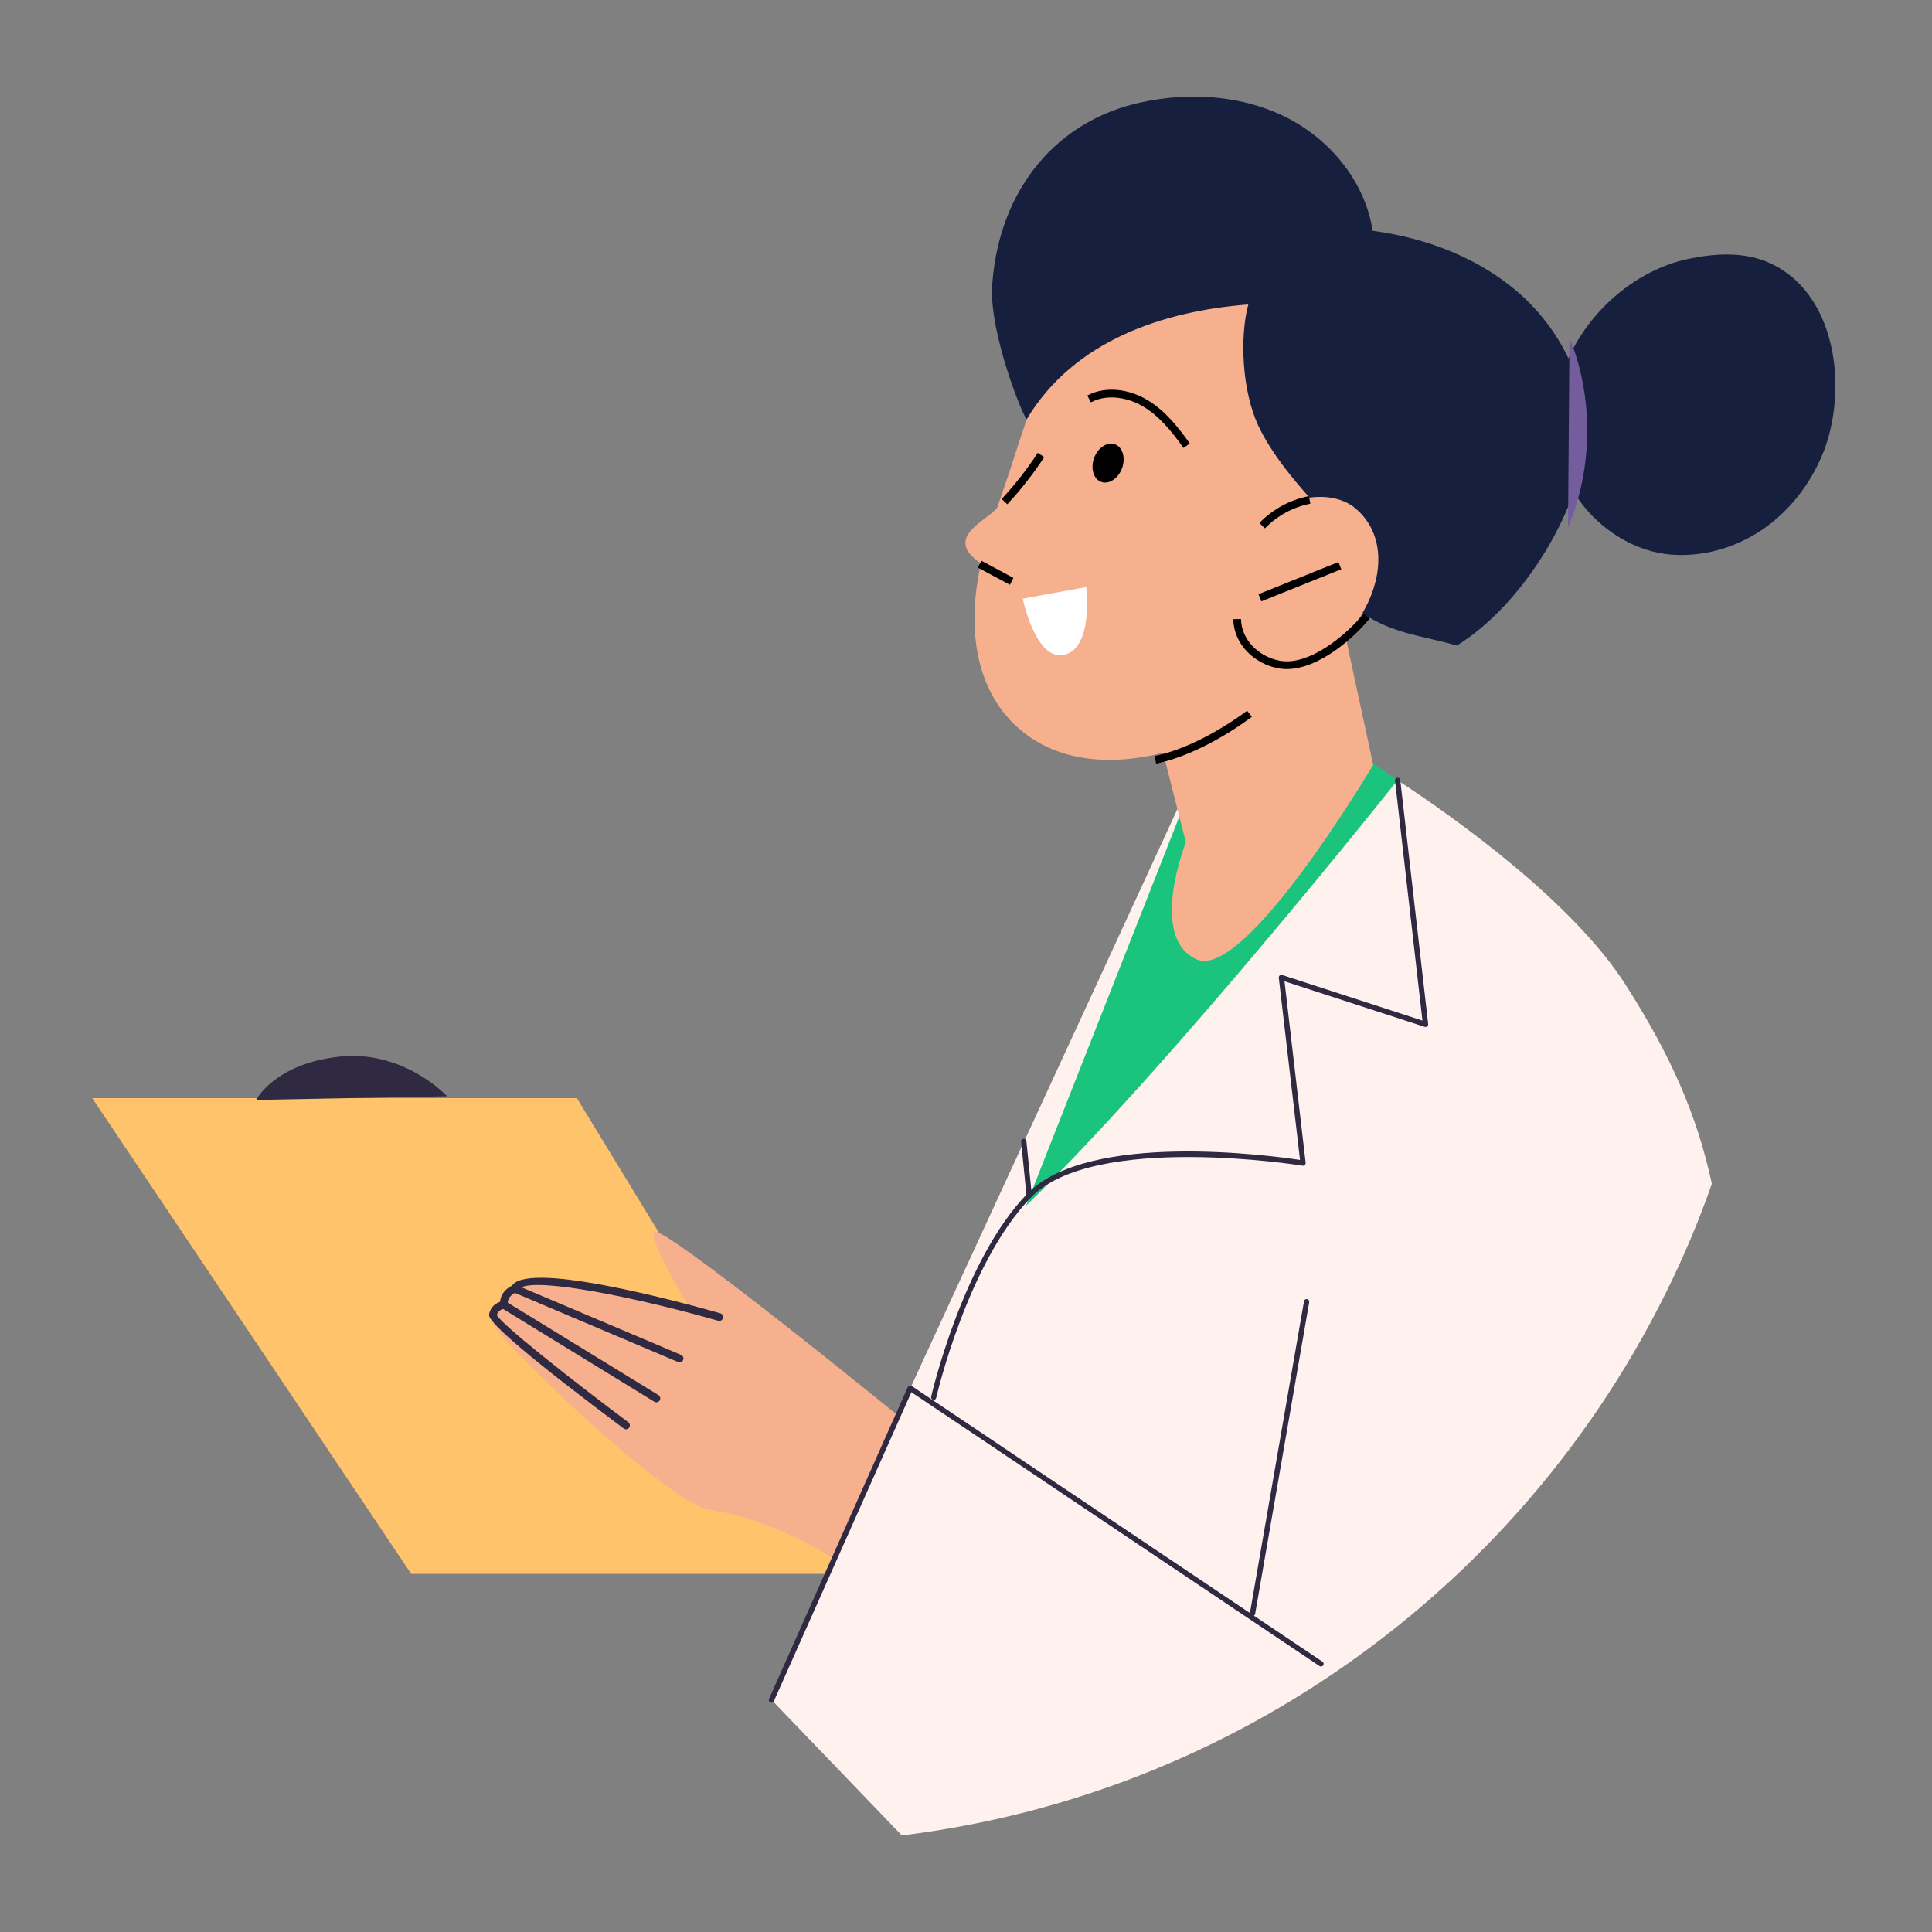 <?xml version="1.0" encoding="UTF-8"?> <svg xmlns="http://www.w3.org/2000/svg" width="100" height="100" viewBox="0 0 100 100" fill="none"><rect x="0" y="0" width="100" height="100" fill="#808080" stroke="none"/> <path d="M29.86 56.84H4.775L21.281 81.46H44.875L29.86 56.84Z" fill="#FFC36C"></path> <path d="M23.146 56.746C23.146 56.746 20.909 54.322 17.55 54.694C14.193 55.068 13.261 56.931 13.261 56.931L23.146 56.744V56.746Z" fill="#2F2942"></path> <path d="M46.577 73.346C46.577 73.346 34.127 63.206 33.848 63.764C33.57 64.323 35.877 67.96 35.877 67.96C35.877 67.96 27.555 65.513 26.646 66.701C26.646 66.701 26.087 66.63 26.087 67.54C26.087 67.54 25.318 67.75 25.528 68.519C25.739 69.288 34.505 77.797 36.742 78.148C40.267 78.698 43.154 80.689 43.154 80.689L46.581 73.344L46.577 73.346Z" fill="#F7B08D"></path> <path d="M35.176 70.517C35.255 70.517 35.33 70.47 35.361 70.393C35.404 70.291 35.357 70.174 35.255 70.13L26.99 66.629C27.953 66.174 32.712 67.096 37.174 68.362C37.28 68.394 37.39 68.33 37.422 68.224C37.452 68.118 37.39 68.007 37.284 67.976C34.892 67.298 27.041 65.195 26.459 66.624C26.419 66.726 26.466 66.841 26.568 66.886L35.1 70.5C35.126 70.51 35.151 70.517 35.179 70.517H35.176Z" fill="#2F2942"></path> <path d="M33.975 72.582C34.043 72.582 34.109 72.548 34.148 72.486C34.205 72.393 34.175 72.267 34.082 72.21L26.28 67.427C26.289 67.294 26.355 67.039 26.72 66.89C26.822 66.847 26.871 66.731 26.828 66.629C26.786 66.527 26.671 66.478 26.567 66.52C25.934 66.779 25.845 67.325 25.885 67.578C25.893 67.636 25.927 67.687 25.979 67.716L33.869 72.554C33.901 72.573 33.937 72.584 33.973 72.584L33.975 72.582Z" fill="#2F2942"></path> <path d="M32.401 73.979C32.463 73.979 32.522 73.952 32.563 73.899C32.628 73.809 32.611 73.684 32.522 73.618C29.391 71.273 25.976 68.559 25.717 68.073C25.779 67.786 26.07 67.746 26.104 67.742C26.214 67.729 26.293 67.631 26.282 67.521C26.272 67.41 26.172 67.329 26.066 67.342C25.838 67.363 25.388 67.54 25.314 68.05C25.256 68.453 27.599 70.433 32.282 73.939C32.318 73.967 32.361 73.979 32.401 73.979Z" fill="#2F2942"></path> <path d="M39.933 87.989L40.029 88.084L46.677 95C47.903 94.855 49.111 94.658 50.305 94.422C56.819 93.143 62.887 90.627 68.256 87.126C75.905 82.144 82.14 75.169 86.217 66.932C87.127 65.107 87.926 63.218 88.606 61.274C87.845 57.73 86.475 54.615 84.137 50.965C81.371 46.635 75.252 42.305 72.49 40.487C72.437 40.449 72.384 40.417 72.335 40.385C72.297 40.357 72.261 40.332 72.223 40.315C71.511 39.843 71.082 39.586 71.082 39.586H71.075L71.071 39.592L68.732 40.09L61.27 41.679L61.009 41.732L60.945 41.876L53.061 58.967L52.878 59.357L47.773 70.427L47.174 71.733L47.114 71.856L46.483 73.276L43.893 79.093V79.099L43.696 79.533L42.84 81.46L39.933 87.989Z" fill="#FFF2EE"></path> <path d="M72.339 40.381C72.339 40.381 60.868 54.858 53.105 62.413L61.289 41.641L70.288 38.983L72.341 40.381H72.339Z" fill="#1BC47D"></path> <path d="M60.79 41.269L61.38 43.597C61.38 43.597 59.424 48.539 61.939 49.657C64.459 50.781 71.077 39.586 71.077 39.586L69.588 32.688L59.798 37.351L60.246 39.127L60.788 41.269H60.79Z" fill="#F7B08D"></path> <path d="M48.325 72.458C48.388 72.458 48.444 72.416 48.458 72.352C48.473 72.282 50.075 65.356 53.366 61.973C56.636 58.614 67.314 60.316 67.42 60.335C67.465 60.342 67.505 60.329 67.537 60.299C67.569 60.269 67.584 60.227 67.58 60.184L66.486 50.791L73.743 53.15C73.788 53.165 73.837 53.154 73.873 53.126C73.909 53.097 73.928 53.052 73.922 53.005L72.477 40.37C72.468 40.296 72.403 40.245 72.326 40.249C72.252 40.258 72.197 40.326 72.205 40.4L73.626 52.825L66.369 50.467C66.324 50.452 66.275 50.462 66.239 50.49C66.203 50.52 66.184 50.564 66.19 50.611L67.289 60.038C65.814 59.815 56.343 58.525 53.173 61.784C49.827 65.222 48.212 72.224 48.195 72.294C48.178 72.369 48.225 72.441 48.299 72.458C48.31 72.46 48.32 72.462 48.329 72.462L48.325 72.458Z" fill="#2F2942"></path> <path d="M64.833 83.648C64.898 83.648 64.956 83.601 64.966 83.535L67.765 67.401C67.777 67.327 67.728 67.255 67.654 67.242C67.58 67.227 67.507 67.278 67.495 67.352L64.697 83.487C64.684 83.561 64.733 83.633 64.807 83.646C64.816 83.646 64.824 83.646 64.831 83.646L64.833 83.648Z" fill="#2F2942"></path> <path d="M39.933 88.125C39.986 88.125 40.035 88.095 40.058 88.044L47.173 72.059L68.3 86.236C68.362 86.279 68.449 86.262 68.489 86.198C68.532 86.134 68.515 86.049 68.451 86.009L47.188 71.74C47.154 71.717 47.114 71.713 47.073 71.723C47.035 71.734 47.003 71.761 46.986 71.8L39.805 87.934C39.773 88.002 39.805 88.085 39.875 88.115C39.892 88.123 39.911 88.127 39.931 88.127L39.933 88.125Z" fill="#2F2942"></path> <path d="M53.269 62.014C53.269 62.014 53.277 62.014 53.283 62.014C53.358 62.005 53.413 61.939 53.407 61.863L53.126 59.065C53.118 58.99 53.048 58.937 52.975 58.942C52.901 58.95 52.846 59.016 52.852 59.093L53.133 61.891C53.139 61.961 53.199 62.014 53.269 62.014Z" fill="#2F2942"></path> <path d="M59.223 14.191C56.885 15.006 55.202 17.06 54.133 19.27C53.246 21.102 52.714 23.074 52.053 24.999C51.434 26.805 50.778 28.607 50.536 30.517C50.221 32.974 50.618 35.652 52.487 37.48C55.315 40.236 59.837 39.513 63.001 37.903C67.445 35.642 71.435 31.466 72.266 26.454C72.395 25.68 72.447 24.885 72.411 24.101C72.235 20.193 69.788 16.348 66.243 14.552C64.302 13.571 61.215 13.499 59.223 14.191Z" fill="#F7B08D"></path> <path d="M53.679 24.138C53.214 24.623 52.75 25.103 52.29 25.588C51.944 25.949 51.609 26.337 51.212 26.651C50.824 26.961 50.386 27.224 50.112 27.653C49.761 28.2 50.112 28.675 50.566 29.01C51.144 29.439 51.769 29.8 52.43 30.084" fill="#F7B08D"></path> <path d="M53.881 23.549C53.323 24.406 52.688 25.216 51.992 25.965" stroke="black" stroke-width="0.4" stroke-miterlimit="10"></path> <path d="M52.936 30.986L56.224 30.388C56.224 30.388 56.606 33.5 55.109 33.887C53.612 34.274 52.936 30.986 52.936 30.986Z" fill="white"></path> <path d="M51.361 14.666C51.743 9.762 54.696 6.242 59.062 5.298C61.566 4.756 64.27 4.921 66.562 6.067C68.854 7.213 70.665 9.417 71.047 11.946C73.809 12.312 76.534 13.339 78.63 15.177C80.725 17.02 82.124 19.73 82.052 22.517C81.964 26.114 78.903 31.266 75.404 33.413C73.711 32.922 72.002 32.788 70.521 31.72C70.072 31.4 69.7 29.697 69.344 29.278C68.585 28.375 68.947 27.616 68.493 26.532C67.192 25.154 65.814 23.523 65.112 21.995C64.286 20.194 64.162 17.453 64.611 15.76C60.275 16.09 55.604 17.598 53.147 21.691C53.065 21.825 51.155 17.262 51.356 14.661L51.361 14.666Z" fill="#171F3F"></path> <path d="M80.54 20.948C80.571 20.653 80.618 20.359 80.679 20.075C81.371 16.88 84.22 14.052 87.426 13.391C88.742 13.123 90.151 13.03 91.4 13.53C95.132 15.027 95.684 20.282 94.322 23.544C93.676 25.087 92.613 26.46 91.23 27.405C89.846 28.349 88.153 28.84 86.486 28.705C84.736 28.561 83.121 27.59 82.011 26.248C80.798 24.782 80.339 22.831 80.535 20.953L80.54 20.948Z" fill="#171F3F"></path> <path d="M65.427 27.368C66.082 25.696 68.849 25.21 70.149 26.305C73.272 28.927 69.68 34.93 66.103 34.31C65.091 34.135 63.873 33.263 63.93 32.065" fill="#F7B08D"></path> <path d="M69.35 29.278L65.215 30.94" stroke="black" stroke-width="0.4" stroke-miterlimit="10"></path> <path d="M67.786 25.876C66.867 26.052 65.995 26.521 65.329 27.208" stroke="black" stroke-width="0.4" stroke-miterlimit="10"></path> <path d="M70.748 31.874C69.772 33.082 67.78 34.703 66.19 34.393C65.086 34.181 64.064 33.283 64.033 32.044" stroke="black" stroke-width="0.4" stroke-miterlimit="10"></path> <path d="M52.363 30.089C52.291 30.053 52.219 30.012 52.147 29.975C51.666 29.717 51.186 29.459 50.706 29.201" stroke="black" stroke-width="0.4" stroke-miterlimit="10"></path> <path d="M61.421 23.069C60.827 22.238 60.177 21.417 59.3 20.885C58.422 20.354 57.276 20.168 56.373 20.648" stroke="black" stroke-width="0.4" stroke-miterlimit="10"></path> <path d="M56.631 23.704C56.435 24.241 56.6 24.798 56.998 24.943C57.395 25.087 57.88 24.773 58.077 24.236C58.273 23.699 58.108 23.142 57.71 22.997C57.313 22.852 56.827 23.167 56.631 23.704Z" fill="black"></path> <path d="M64.673 36.943C64.673 36.943 62.252 38.827 59.8 39.328" stroke="black" stroke-width="0.4" stroke-miterlimit="10"></path> <path d="M81.237 17.464C82.487 20.587 82.461 24.2 81.16 27.307Z" fill="#735D9D"></path> </svg> 